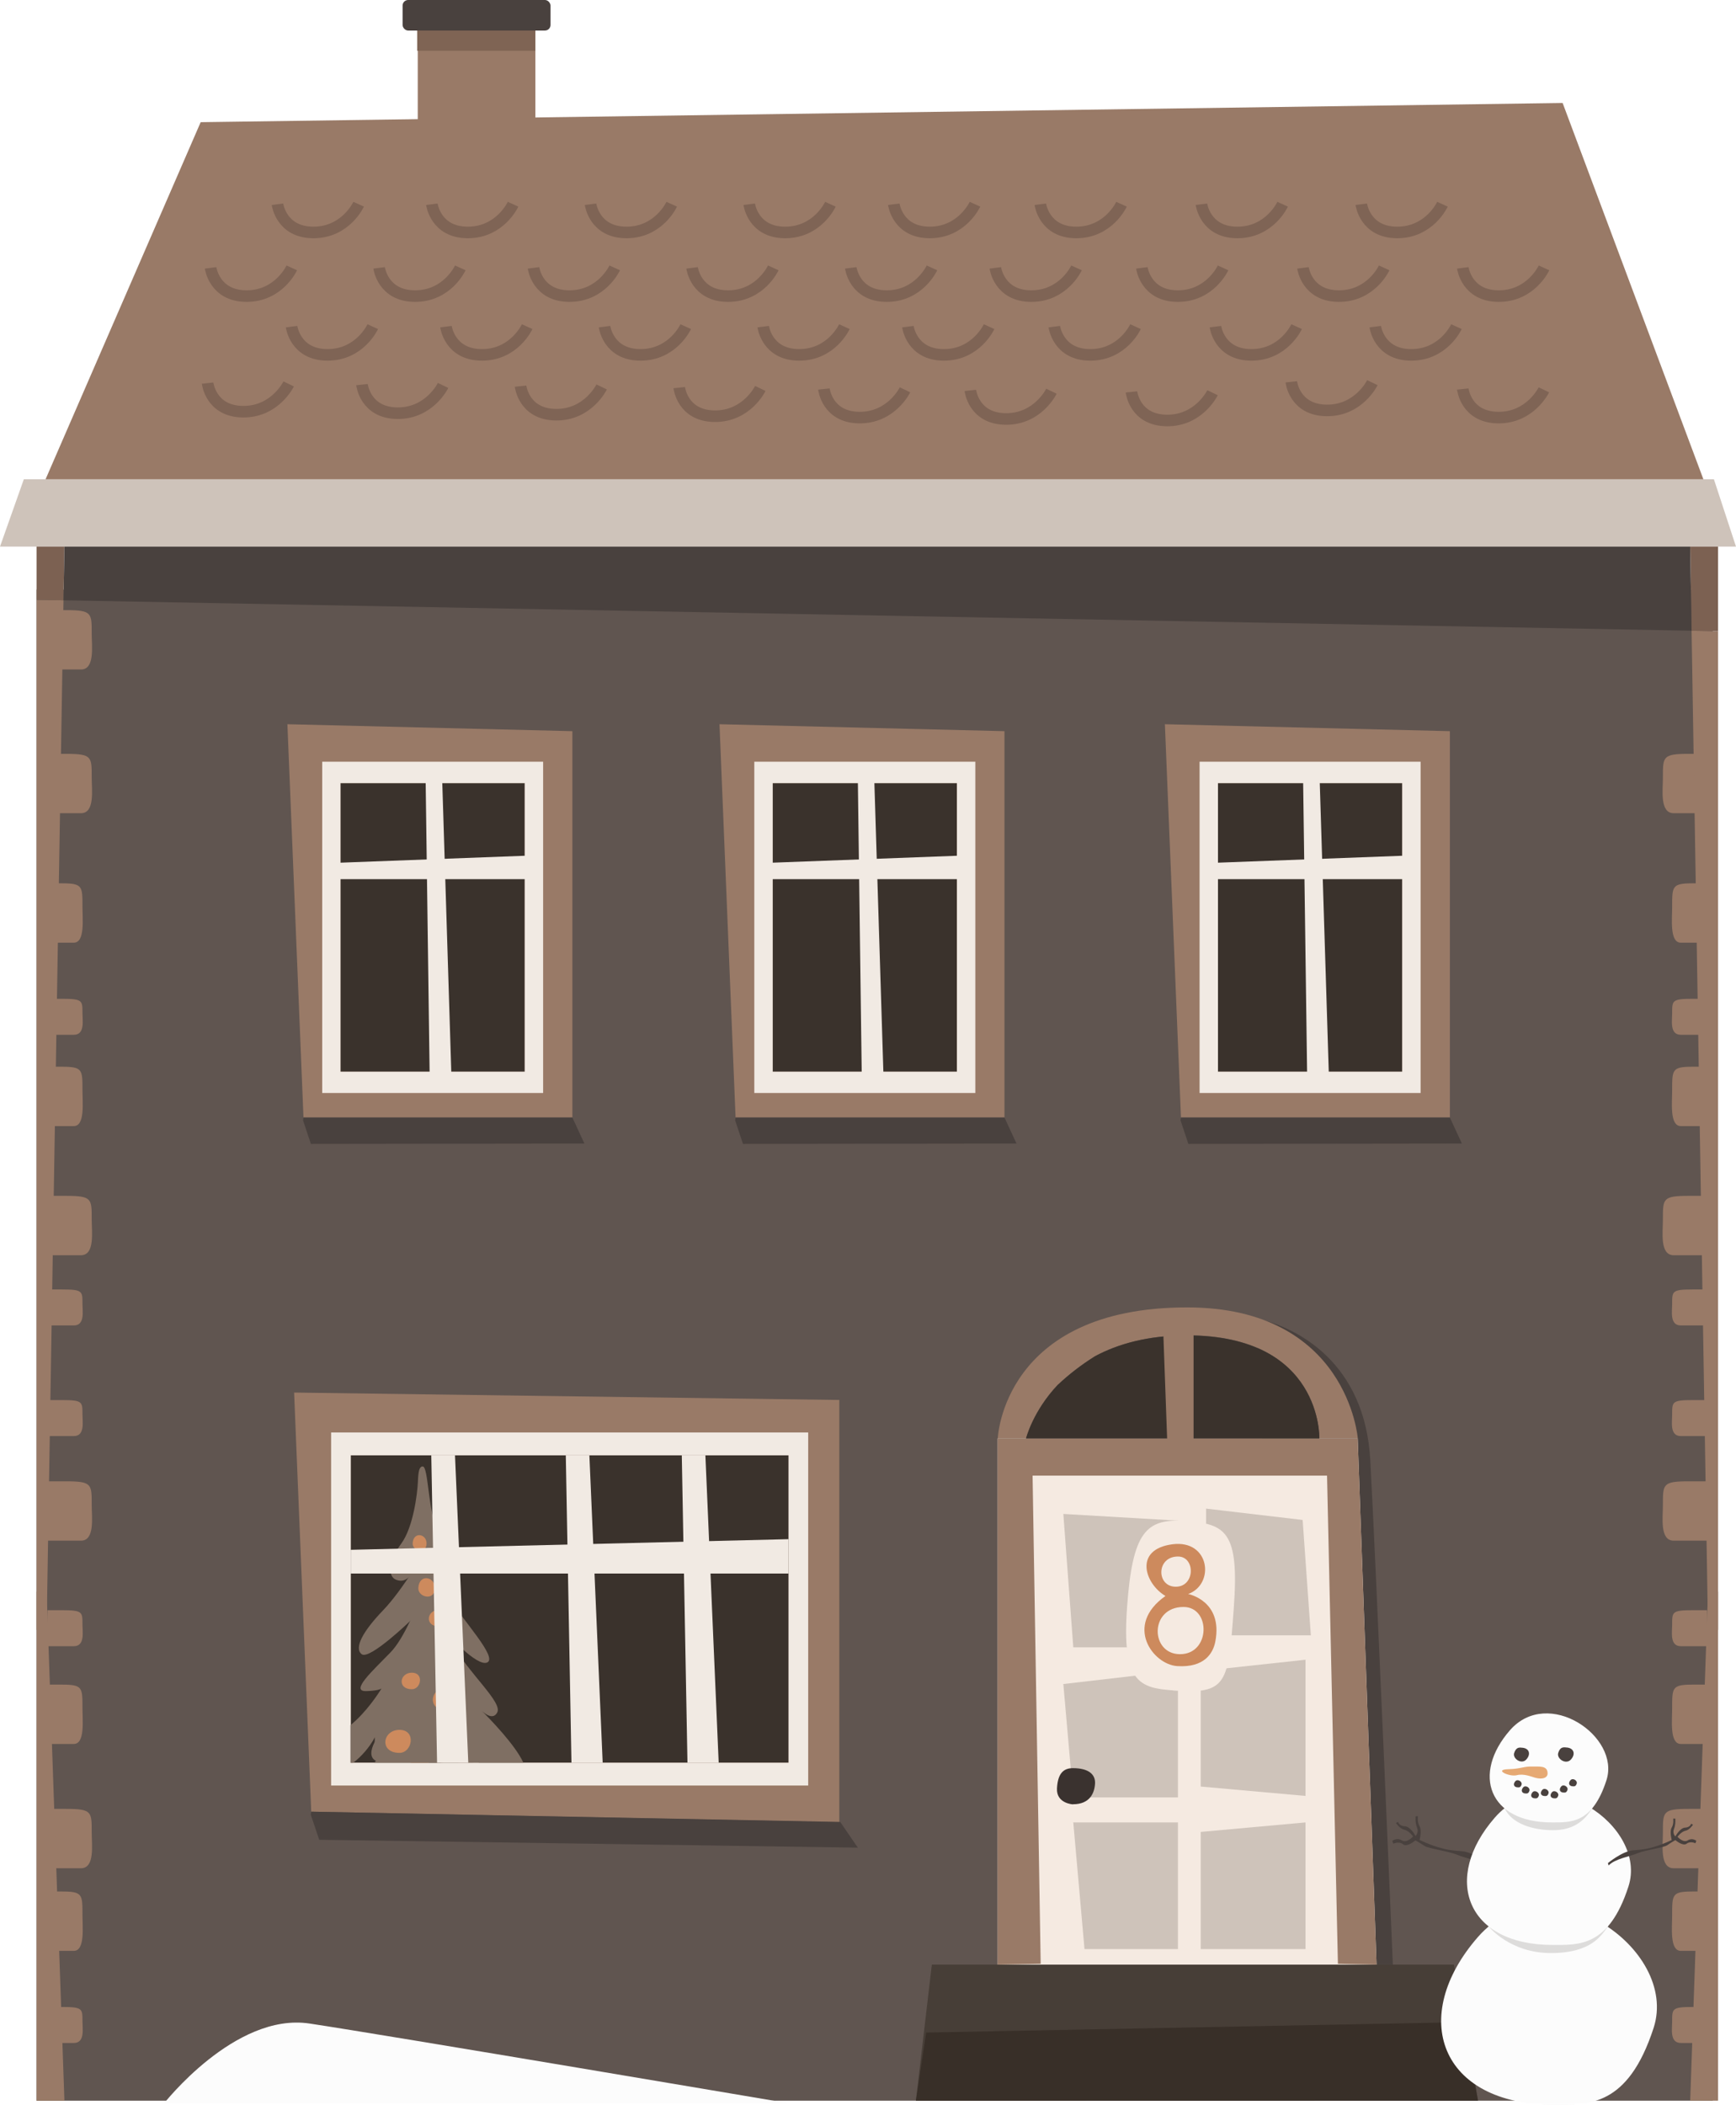 <?xml version="1.0" encoding="UTF-8"?><svg id="Haus_17" xmlns="http://www.w3.org/2000/svg" viewBox="0 0 150.1 181.9"><defs><style>.cls-1{fill:#f5eae1;}.cls-2{fill:#fcfcfc;}.cls-3{fill:#f1eae3;}.cls-4{fill:#e6a973;}.cls-5{fill:#7f6454;}.cls-6{fill:#7f6f63;}.cls-7{fill:#997a67;}.cls-8{fill:#cec3ba;}.cls-9{fill:#cd8a5d;}.cls-10{fill:#dddcdb;}.cls-11{fill:#473e37;}.cls-12{fill:#382f28;}.cls-13{fill:#3a322f;}.cls-14{fill:#3a322c;}.cls-15{fill:#49413e;}.cls-16{fill:#605550;}.cls-17{fill:#7c6152;}.cls-18{fill:none;stroke:#7f6455;stroke-miterlimit:10;}</style></defs><rect class="cls-7" x="36.11" y="2.35" width="10.17" height="12.72" transform="translate(82.4 17.41) rotate(180)"/><rect class="cls-15" x="34.8" width="12.79" height="2.64" rx=".48" ry=".48" transform="translate(82.4 2.64) rotate(180)"/><rect class="cls-5" x="36.07" y="2.64" width="10.22" height="1.75"/><rect class="cls-16" x="3.16" y="50.95" width="144.93" height="130.6"/><g><path class="cls-7" d="M147.63,133.15h-2.92c-1.22,0-.93-2.03-.93-3.07,0-1.81-.04-2.06,2.23-2.06,2.73,0,1.54,0,1.54,0l.09,5.13Z"/><path class="cls-7" d="M147.63,70.28h-2.92c-1.22,0-.93-2.03-.93-3.07,0-1.81-.04-2.06,2.23-2.06,2.73,0,1.54,0,1.54,0l.09,5.13Z"/><path class="cls-7" d="M147.63,108.48h-2.92c-1.22,0-.93-2.03-.93-3.07,0-1.81-.04-2.06,2.23-2.06,2.73,0,1.54,0,1.54,0l.09,5.13Z"/><path class="cls-7" d="M147.67,97.32h-2.34c-.98,0-.75-2.03-.75-3.07,0-1.81-.03-2.06,1.79-2.06,2.19,0,1.23,0,1.23,0l.07,5.13Z"/><path class="cls-7" d="M147.67,81.47h-2.34c-.98,0-.75-2.03-.75-3.07,0-1.81-.03-2.06,1.79-2.06,2.19,0,1.23,0,1.23,0l.07,5.13Z"/><path class="cls-7" d="M147.67,124.11h-2.34c-.98,0-.75-1.23-.75-1.86,0-1.1-.03-1.25,1.79-1.25,2.19,0,1.23,0,1.23,0l.07,3.11Z"/><path class="cls-7" d="M147.67,114.55h-2.34c-.98,0-.75-1.23-.75-1.86,0-1.1-.03-1.25,1.79-1.25,2.19,0,1.23,0,1.23,0l.07,3.11Z"/><path class="cls-7" d="M147.67,89.43h-2.34c-.98,0-.75-1.23-.75-1.86,0-1.1-.03-1.25,1.79-1.25,2.19,0,1.23,0,1.23,0l.07,3.11Z"/><path class="cls-7" d="M147.63,161.46h-2.92c-1.22,0-.93-2.03-.93-3.07,0-1.81-.04-2.06,2.23-2.06,2.73,0,1.54,0,1.54,0l.09,5.13Z"/><path class="cls-7" d="M147.67,150.72h-2.34c-.98,0-.75-2.03-.75-3.07,0-1.81-.03-2.06,1.79-2.06,2.19,0,1.23,0,1.23,0l.07,5.13Z"/><path class="cls-7" d="M147.67,168.6h-2.34c-.98,0-.75-2.03-.75-3.07,0-1.81-.03-2.06,1.79-2.06,2.19,0,1.23,0,1.23,0l.07,5.13Z"/><path class="cls-7" d="M147.67,142.27h-2.34c-.98,0-.75-1.23-.75-1.86,0-1.1-.03-1.25,1.79-1.25,2.19,0,1.23,0,1.23,0l.07,3.11Z"/><path class="cls-7" d="M147.67,176.56h-2.34c-.98,0-.75-1.23-.75-1.86,0-1.1-.03-1.25,1.79-1.25,2.19,0,1.23,0,1.23,0l.07,3.11Z"/><g><polygon class="cls-7" points="148.55 54.55 148.55 140.86 147.68 140.86 146.26 54.51 148.55 54.55"/><polygon class="cls-7" points="148.55 137.56 148.55 181.55 146.14 181.55 147.68 137.56 148.55 137.56"/></g><g><path class="cls-7" d="M4.08,133.15h2.92c1.22,0,.93-2.03,.93-3.07,0-1.81,.04-2.06-2.23-2.06-2.73,0-1.54,0-1.54,0l-.09,5.13Z"/><path class="cls-7" d="M4.08,70.28h2.92c1.22,0,.93-2.03,.93-3.07,0-1.81,.04-2.06-2.23-2.06-2.73,0-1.54,0-1.54,0l-.09,5.13Z"/><path class="cls-7" d="M4.08,57.86h2.92c1.22,0,.93-2.03,.93-3.07,0-1.81,.04-2.06-2.23-2.06-2.73,0-1.54,0-1.54,0l-.09,5.13Z"/><path class="cls-7" d="M4.08,108.48h2.92c1.22,0,.93-2.03,.93-3.07,0-1.81,.04-2.06-2.23-2.06-2.73,0-1.54,0-1.54,0l-.09,5.13Z"/><path class="cls-7" d="M4.04,97.32h2.34c.98,0,.75-2.03,.75-3.07,0-1.81,.03-2.06-1.79-2.06-2.19,0-1.23,0-1.23,0l-.07,5.13Z"/><path class="cls-7" d="M4.04,81.47h2.34c.98,0,.75-2.03,.75-3.07,0-1.81,.03-2.06-1.79-2.06-2.19,0-1.23,0-1.23,0l-.07,5.13Z"/><path class="cls-7" d="M4.04,124.11h2.34c.98,0,.75-1.23,.75-1.86,0-1.1,.03-1.25-1.79-1.25-2.19,0-1.23,0-1.23,0l-.07,3.11Z"/><path class="cls-7" d="M4.04,114.55h2.34c.98,0,.75-1.23,.75-1.86,0-1.1,.03-1.25-1.79-1.25-2.19,0-1.23,0-1.23,0l-.07,3.11Z"/><path class="cls-7" d="M4.04,89.43h2.34c.98,0,.75-1.23,.75-1.86,0-1.1,.03-1.25-1.79-1.25-2.19,0-1.23,0-1.23,0l-.07,3.11Z"/><polygon class="cls-7" points="5.49 51.88 4.03 140.86 3.16 140.86 3.16 51.84 5.49 51.88"/><path class="cls-7" d="M4.08,161.46h2.92c1.22,0,.93-2.03,.93-3.07,0-1.81,.04-2.06-2.23-2.06-2.73,0-1.54,0-1.54,0l-.09,5.13Z"/><path class="cls-7" d="M4.04,150.72h2.34c.98,0,.75-2.03,.75-3.07,0-1.81,.03-2.06-1.79-2.06-2.19,0-1.23,0-1.23,0l-.07,5.13Z"/><path class="cls-7" d="M4.04,168.6h2.34c.98,0,.75-2.03,.75-3.07,0-1.81,.03-2.06-1.79-2.06-2.19,0-1.23,0-1.23,0l-.07,5.13Z"/><path class="cls-7" d="M4.04,142.27h2.34c.98,0,.75-1.23,.75-1.86,0-1.1,.03-1.25-1.79-1.25-2.19,0-1.23,0-1.23,0l-.07,3.11Z"/><path class="cls-7" d="M4.04,176.56h2.34c.98,0,.75-1.23,.75-1.86,0-1.1,.03-1.25-1.79-1.25-2.19,0-1.23,0-1.23,0l-.07,3.11Z"/><polygon class="cls-7" points="3.16 137.56 3.16 181.55 5.57 181.55 4.03 137.56 3.16 137.56"/></g></g><polygon class="cls-8" points="146.29 47.24 150.1 47.24 148.19 41.42 2.06 41.42 0 47.24 146.29 47.24"/><polygon class="cls-7" points="147.28 41.42 135.11 8.9 17.35 10.56 3.94 41.42 147.28 41.42"/><polygon class="cls-17" points="5.57 47.24 5.49 51.88 3.16 51.84 3.16 47.24 5.57 47.24"/><polygon class="cls-17" points="148.55 47.24 148.55 54.55 146.26 54.51 146.14 47.24 148.55 47.24"/><polygon class="cls-15" points="146.26 54.51 5.49 51.88 5.57 47.24 146.14 47.24 146.26 54.51"/><g><g><polygon class="cls-7" points="26.24 96.58 24.85 62.59 49.49 63.19 49.49 96.58 26.24 96.58"/><rect class="cls-14" x="29.44" y="67.68" width="15.93" height="24.94"/><path class="cls-3" d="M46.96,94.46v-28.63H27.86v28.63h19.11Zm-17.52-26.78h15.93v24.94h-15.93v-24.94Z"/><polygon class="cls-3" points="39.03 92.99 38.23 67.29 36.8 67.29 37.15 92.99 39.03 92.99"/><polygon class="cls-3" points="29.34 74.56 46.38 73.92 46.38 75.98 29.34 75.98 29.34 74.56"/></g><polyline class="cls-15" points="26.24 96.58 49.49 96.58 50.53 98.83 26.88 98.86 26.2 96.82"/></g><g><g><polygon class="cls-7" points="63.6 96.58 62.21 62.59 86.85 63.19 86.85 96.58 63.6 96.58"/><rect class="cls-14" x="66.8" y="67.68" width="15.93" height="24.94"/><path class="cls-3" d="M84.33,94.46v-28.63h-19.11v28.63h19.11Zm-17.52-26.78h15.93v24.94h-15.93v-24.94Z"/><polygon class="cls-3" points="76.39 92.99 75.59 67.29 74.17 67.29 74.51 92.99 76.39 92.99"/><polygon class="cls-3" points="66.7 74.56 83.74 73.92 83.74 75.98 66.7 75.98 66.7 74.56"/></g><polyline class="cls-15" points="63.6 96.58 86.85 96.58 87.89 98.83 64.24 98.86 63.56 96.82"/></g><g><g><polygon class="cls-7" points="102.11 96.58 100.72 62.59 125.36 63.19 125.36 96.58 102.11 96.58"/><rect class="cls-14" x="105.31" y="67.68" width="15.93" height="24.94"/><path class="cls-3" d="M122.83,94.46v-28.63h-19.11v28.63h19.11Zm-17.52-26.78h15.93v24.94h-15.93v-24.94Z"/><polygon class="cls-3" points="114.9 92.99 114.1 67.29 112.67 67.29 113.02 92.99 114.9 92.99"/><polygon class="cls-3" points="105.21 74.56 122.25 73.92 122.25 75.98 105.21 75.98 105.21 74.56"/></g><polyline class="cls-15" points="102.11 96.58 125.36 96.58 126.4 98.83 102.75 98.86 102.07 96.82"/></g><g><polygon class="cls-7" points="26.91 156.57 25.43 120.35 72.57 120.99 72.57 157.48 26.91 156.57"/><rect class="cls-14" x="30.33" y="125.77" width="37.86" height="26.57"/><path class="cls-3" d="M69.88,154.31v-30.51H28.63v30.51h41.25Zm-39.56-28.54h37.86v26.57H30.33v-26.57Z"/><polyline class="cls-15" points="26.91 156.57 72.65 157.46 74.17 159.68 27.6 159 26.87 156.83"/><g><g><path class="cls-9" d="M37.02,152.28v.06h-1.51l.05-3.53h0s.02-1.83,.02-1.83v-.99s.04-1.44,.04-1.44l.06-4.16v-.77s.06-3.77,.06-3.77v-.17h.01s.02-1.95,.02-1.95v-.75s.01-.14,.01-.14h.47l.05,1.17,.02,.72v.16s.07,1.7,.07,1.7l.05,1.23h0s.17,4.56,.17,4.56l.11,2.72,.28,7.2Z"/><path class="cls-6" d="M36.55,126.74c.51-.03,.45,4.17,1.35,5.58s1.54,4.17,.64,3.4c-.9-.77-.4,.12-1.26,.02s-.56-1.65-1.17-.52-1.11,1.61-1.88,1.3-.56-1.72,.48-3.14c1.03-1.42,1.38-4.33,1.42-5.29s.12-1.34,.42-1.36Z"/><path class="cls-6" d="M36.85,133.87s-1.98,3.49-3.73,5.3c-1.74,1.81-2.53,3.25-1.85,3.79s4.27-2.94,4.27-2.94c0,0,.99,3.25,2.26,3.21,1.26-.03,.79-2.12,.79-2.12,0,0,2.67,3.01,3.55,2.56s-2.12-3.63-3.18-5.4c-1.15-1.9-2.12-4.41-2.12-4.41Z"/><path class="cls-6" d="M45.29,152.34h-3.87c-.9-.87-1.54-1.76-1.54-1.76,0,0,.1,.74-.21,.88-.49,.23-.97-1.68-.97-1.68,.12,1.55-.25,2.24-.57,2.56h-1.07s-.04-.04-.05-.06c-.97-1.07-1.09-4.63-1.11-4.89,0,.33-.14,.84-.36,1.41h0c-.11,.29-.23,.58-.37,.87-.31,.65-.68,1.29-1.02,1.77-.39,.53-.76,.85-1.03,.79-.63-.15-.72-1.15-.72-1.71,0-.23,.01-.38,.01-.38-.45,.86-1.17,1.67-1.86,2.2h-.25v-3.24c1.39-1.14,2.42-2.74,2.69-3.18-.11,.09-.44,.2-1.31,.23-1.47,.05,.57-1.78,2.06-3.32,.59-.59,1.19-1.63,1.7-2.71h0c.09-.17,.16-.34,.23-.5,.29-.65,.57-1.28,.76-1.79h0c.28-.72,.45-1.2,.45-1.2,0,0,.13,.49,.39,1.27,.12,.36,.28,.79,.45,1.25,.17,.42,.36,.86,.57,1.31,.12,.26,.25,.52,.37,.77,.15,.28,.28,.55,.44,.84,1.46,2.59,4.37,5.05,3.89,5.93-.34,.64-1,.17-1.33-.14,.68,.68,2.91,2.96,3.59,4.48Z"/><path class="cls-6" d="M37.07,152.34h-4.71c.1-.11,.15-.16,.15-.16-.54-.26-.5-.9-.1-1.66,.38-.72,1.12-1.58,2.04-2.35,.44-.36,.81-.77,1.13-1.19,.53-.69,.91-1.39,1.15-1.9,.25-.53,.36-.87,.36-.87,0,0,.39,.72,.95,1.77,.29,.53,.61,1.14,.96,1.78,.88,1.65,1.84,3.44,2.33,4.39,.04,.07,.06,.12,.09,.18h0s-3.28,.01-3.28,.01h-1.07Z"/></g><g><path class="cls-9" d="M35.61,145.99c.8,0,1.07-1.43,0-1.43s-1.28,1.43,0,1.43Z"/><path class="cls-9" d="M37.96,140.56c.8,0,1.07-1.43,0-1.43s-1.28,1.43,0,1.43Z"/><path class="cls-9" d="M36.17,137.24c-.04,.8,1.38,1.14,1.43,.07s-1.37-1.34-1.43-.07Z"/><path class="cls-9" d="M35.68,133.38c-.03,.67,1.15,.95,1.2,.06s-1.15-1.12-1.2-.06Z"/><path class="cls-9" d="M34.54,151.49c1.11,0,1.48-1.99,0-1.99s-1.77,1.99,0,1.99Z"/><path class="cls-9" d="M38.65,147.83c1.11,0,1.48-1.99,0-1.99s-1.77,1.99,0,1.99Z"/></g></g><polygon class="cls-3" points="40.49 152.34 39.34 125.77 37.29 125.77 37.79 152.34 40.49 152.34"/><polygon class="cls-3" points="30.33 133.94 68.18 133.02 68.18 135.99 30.33 135.99 30.33 133.94"/><polygon class="cls-3" points="52.11 152.34 50.96 125.77 48.92 125.77 49.41 152.34 52.11 152.34"/><polygon class="cls-3" points="62.14 152.34 60.99 125.77 58.95 125.77 59.44 152.34 62.14 152.34"/></g><g><g><g><polygon class="cls-11" points="79.19 181.55 80.57 169.79 125.71 169.79 127.79 181.54 79.19 181.55"/><polygon class="cls-12" points="80.08 175.66 126.59 174.76 127.79 181.54 79.19 181.55 80.08 175.66"/><g><path class="cls-15" d="M120.43,169.79s-1.48-35.05-1.95-43.59c-.47-8.53-6.38-11.33-9.2-12.1-2.82-.77,5.61,55.69,5.61,55.69h5.53Z"/><path class="cls-7" d="M114.08,124.32s.27-8.92-11.44-8.92c-3.38,0-5.98,.75-7.95,1.8-1.22,.76-2.29,1.6-3.19,2.44h-.01c-2.18,2.3-2.77,4.67-2.77,4.67h-2.45s.43-11.32,16.37-11.32c13.88,0,14.76,11.32,14.76,11.32h-3.32Z"/><polygon class="cls-1" points="119.02 169.79 86.26 169.79 86.26 124.32 117.39 124.32 119.02 169.79"/><polygon class="cls-7" points="119.02 169.79 115.68 169.72 114.74 127.53 89.28 127.53 89.98 169.72 86.26 169.79 86.26 124.32 117.39 124.32 119.02 169.79"/><path class="cls-14" d="M114.08,124.32h-25.37s.59-2.37,2.77-4.66h.01c.9-.85,1.97-1.69,3.19-2.45,1.97-1.06,4.56-1.8,7.95-1.8,11.71,0,11.44,8.92,11.44,8.92Z"/></g></g><polygon class="cls-7" points="100.56 114.56 103.2 114.09 103.2 126.28 100.95 125.35 100.56 114.56"/></g><g><polygon class="cls-8" points="101.85 131.42 91.94 130.84 92.8 142.37 101.85 142.37 101.85 131.42"/><polygon class="cls-8" points="112.63 131.36 104.28 130.38 104.28 141.33 113.34 141.33 112.63 131.36"/><polygon class="cls-8" points="101.85 144.39 91.94 145.54 92.8 155.34 101.85 155.34 101.85 144.39"/><polygon class="cls-8" points="112.88 143.44 103.82 144.42 103.82 154.4 112.88 155.21 112.88 143.44"/><polygon class="cls-8" points="101.85 157.5 92.8 157.5 93.77 168.45 101.85 168.45 101.85 157.5"/><polygon class="cls-8" points="112.88 157.5 103.82 158.32 103.82 168.45 112.88 168.45 112.88 157.5"/></g><path class="cls-13" d="M92.77,155.93c1.45,0,1.86-.95,1.91-1.78s-.6-1.34-1.91-1.34c-.81,0-1.31,.44-1.38,1.75s1.38,1.38,1.38,1.38Z"/></g><g><path class="cls-18" d="M23.99,17.65s.31,2.44,3.11,2.44,3.91-2.44,3.91-2.44"/><path class="cls-18" d="M37.34,17.65s.31,2.44,3.11,2.44,3.91-2.44,3.91-2.44"/><path class="cls-18" d="M51.06,17.65s.31,2.44,3.11,2.44,3.91-2.44,3.91-2.44"/><path class="cls-18" d="M64.78,17.65s.31,2.44,3.11,2.44,3.91-2.44,3.91-2.44"/><path class="cls-18" d="M77.28,17.65s.31,2.44,3.11,2.44,3.91-2.44,3.91-2.44"/><path class="cls-18" d="M89.95,17.65s.31,2.44,3.11,2.44,3.91-2.44,3.91-2.44"/><path class="cls-18" d="M103.88,17.65s.31,2.44,3.11,2.44,3.91-2.44,3.91-2.44"/><path class="cls-18" d="M117.7,17.65s.31,2.44,3.11,2.44,3.91-2.44,3.91-2.44"/><path class="cls-18" d="M32.78,23.15s.31,2.44,3.11,2.44,3.91-2.44,3.91-2.44"/><path class="cls-18" d="M18.21,23.15s.31,2.44,3.11,2.44,3.91-2.44,3.91-2.44"/><path class="cls-18" d="M46.13,23.15s.31,2.44,3.11,2.44,3.91-2.44,3.91-2.44"/><path class="cls-18" d="M59.84,23.15s.31,2.44,3.11,2.44,3.91-2.44,3.91-2.44"/><path class="cls-18" d="M73.56,23.15s.31,2.44,3.11,2.44,3.91-2.44,3.91-2.44"/><path class="cls-18" d="M86.06,23.15s.31,2.44,3.11,2.44,3.91-2.44,3.91-2.44"/><path class="cls-18" d="M98.73,23.15s.31,2.44,3.11,2.44,3.91-2.44,3.91-2.44"/><path class="cls-18" d="M112.66,23.15s.31,2.44,3.11,2.44,3.91-2.44,3.91-2.44"/><path class="cls-18" d="M126.48,23.15s.31,2.44,3.11,2.44,3.91-2.44,3.91-2.44"/><path class="cls-18" d="M25.21,28.23s.31,2.44,3.11,2.44,3.91-2.44,3.91-2.44"/><path class="cls-18" d="M38.56,28.23s.31,2.44,3.11,2.44,3.91-2.44,3.91-2.44"/><path class="cls-18" d="M52.27,28.23s.31,2.44,3.11,2.44,3.91-2.44,3.91-2.44"/><path class="cls-18" d="M65.99,28.23s.31,2.44,3.11,2.44,3.91-2.44,3.91-2.44"/><path class="cls-18" d="M78.5,28.23s.31,2.44,3.11,2.44,3.91-2.44,3.91-2.44"/><path class="cls-18" d="M91.16,28.23s.31,2.44,3.11,2.44,3.91-2.44,3.91-2.44"/><path class="cls-18" d="M105.09,28.23s.31,2.44,3.11,2.44,3.91-2.44,3.91-2.44"/><path class="cls-18" d="M118.91,28.23s.31,2.44,3.11,2.44,3.91-2.44,3.91-2.44"/><path class="cls-18" d="M17.95,33.11s.26,2.44,3.05,2.47,3.96-2.4,3.96-2.4"/><path class="cls-18" d="M31.3,33.24s.26,2.44,3.05,2.47,3.96-2.4,3.96-2.4"/><path class="cls-18" d="M45.01,33.37s.26,2.44,3.05,2.47,3.96-2.4,3.96-2.4"/><path class="cls-18" d="M58.73,33.5s.26,2.44,3.05,2.47,3.96-2.4,3.96-2.4"/><path class="cls-18" d="M71.24,33.62s.26,2.44,3.05,2.47,3.96-2.4,3.96-2.4"/><path class="cls-18" d="M83.9,33.74s.26,2.44,3.05,2.47,3.96-2.4,3.96-2.4"/><path class="cls-18" d="M97.83,33.87s.26,2.44,3.05,2.47,3.96-2.4,3.96-2.4"/><path class="cls-18" d="M111.65,33s.26,2.44,3.05,2.47,3.96-2.4,3.96-2.4"/><path class="cls-18" d="M126.48,33.62s.26,2.44,3.05,2.47,3.96-2.4,3.96-2.4"/></g><g><path class="cls-15" d="M128.84,161.22s-1.38-1.15-2.42-1.23-1.32-.12-2.12-.36-1.56-.62-1.56-.62c0,0,.22-.82,0-1.18s-.14-.86-.14-.86h-.2s-.06,.54,.12,.98-.13,.72-.13,.72c0,0-.43-.82-.93-.84s-.58-.38-.58-.38l-.18,.1s.32,.5,.72,.58,.76,.58,.76,.58c0,0-.54,.62-.98,.34s-.82,.05-.82,.05l.09,.24s.49-.24,.84,.05,1.07-.34,1.07-.34c0,0,.38,.21,.77,.47s2.11,.46,2.85,.78,2.21,.54,2.78,1.17l.07-.24Z"/><path class="cls-2" d="M134.37,181.9c-9.91,0-12.59-7.61-6.59-14.49,6-6.87,17.42,.97,15.2,7.84-2.23,6.87-5.66,6.65-8.61,6.65Z"/><path class="cls-10" d="M128.72,166.49s1.8,2.3,5.38,2.3,4.4-1.61,4.93-2.3-10.3,0-10.3,0Z"/><path class="cls-2" d="M134.26,168.09c-7.53,0-9.57-5.79-5.01-11.01s13.25,.74,11.55,5.96c-1.69,5.23-4.3,5.05-6.55,5.05Z"/><path class="cls-10" d="M130.09,156.28c.65,1.36,2.48,1.89,4.18,1.89s2.66-.72,3.4-1.89c.74-1.17-7.58,0-7.58,0Z"/><path class="cls-2" d="M134.17,157.5c-5.45,0-6.92-4.18-3.62-7.96s9.57,.53,8.35,4.31c-1.22,3.78-3.11,3.65-4.73,3.65Z"/><path class="cls-15" d="M131.52,151.04c.69,0,.88,.53,.46,1.01s-1.22-.07-1.06-.55,.4-.47,.6-.47Z"/><path class="cls-15" d="M135.36,151.02c.71,0,.91,.55,.47,1.04s-1.26-.07-1.1-.57,.41-.48,.62-.48Z"/><g><path class="cls-15" d="M136.02,154.38c-.36,0-.45-.27-.24-.52s.63,.03,.55,.28-.2,.24-.31,.24Z"/><path class="cls-15" d="M135.22,154.92c-.36,0-.45-.27-.24-.52s.63,.03,.55,.28-.2,.24-.31,.24Z"/><path class="cls-15" d="M134.42,155.42c-.36,0-.45-.27-.24-.52s.63,.03,.55,.28-.2,.24-.31,.24Z"/><path class="cls-15" d="M133.58,155.22c-.36,0-.45-.27-.24-.52s.63,.03,.55,.28-.2,.24-.31,.24Z"/><path class="cls-15" d="M132.74,155.42c-.36,0-.45-.27-.24-.52s.63,.03,.55,.28-.2,.24-.31,.24Z"/><path class="cls-15" d="M131.93,155c-.36,0-.45-.27-.24-.52s.63,.03,.55,.28-.2,.24-.31,.24Z"/><path class="cls-15" d="M131.25,154.47c-.36,0-.45-.27-.24-.52s.63,.03,.55,.28-.2,.24-.31,.24Z"/></g><path class="cls-15" d="M139.02,161.02s1.25-1.04,2.19-1.11,1.19-.11,1.92-.33,1.41-.56,1.41-.56c0,0-.2-.74,0-1.07s.13-.78,.13-.78h.18s.05,.49-.11,.89,.12,.65,.12,.65c0,0,.39-.74,.84-.76s.52-.34,.52-.34l.16,.09s-.29,.45-.65,.52-.69,.52-.69,.52c0,0,.49,.56,.89,.31s.74,.04,.74,.04l-.08,.21s-.44-.21-.76,.04-.97-.31-.97-.31c0,0-.35,.19-.69,.43s-1.91,.42-2.57,.7-1.99,.49-2.51,1.06l-.07-.22Z"/><path class="cls-4" d="M133.81,153.26c0,.36-.39,.56-1.07,.38-.34-.09-.97-.38-1.6-.22s-2.05-.49-.71-.52c1.1-.03,1.32-.26,2.08-.23,.55,.02,1.3-.12,1.3,.6Z"/></g><path class="cls-1" d="M101.45,146.1c4.68,.34,4.75-.58,5.23-7.17,.48-6.58-.71-7.23-4.16-7.48s-4.6,.95-5.07,7.45c-.47,6.5,1.07,6.98,4,7.19Z"/><path class="cls-9" d="M102.73,137.76c2.33-.84,1.89-4.71-1.35-4.3-3.39,.44-2.4,3.42-.61,4.47-3.61,2.54-1.08,5.93,1.02,6.06,2.34,.15,3.1-1.11,3.29-2.12,.68-3.54-2.35-4.11-2.35-4.11Zm-.88-3.24c1.52,0,1.5,2.61-.19,2.61s-1.7-2.61,.19-2.61Zm.18,8.44c-2.59,0-2.66-4.08,.3-4.08,2.38,0,2.34,4.08-.3,4.08Z"/><path class="cls-2" d="M14.12,181.86s6.18-7.95,12.64-6.98c6.46,.97,41.96,6.98,41.96,6.98H14.12Z"/></svg>
